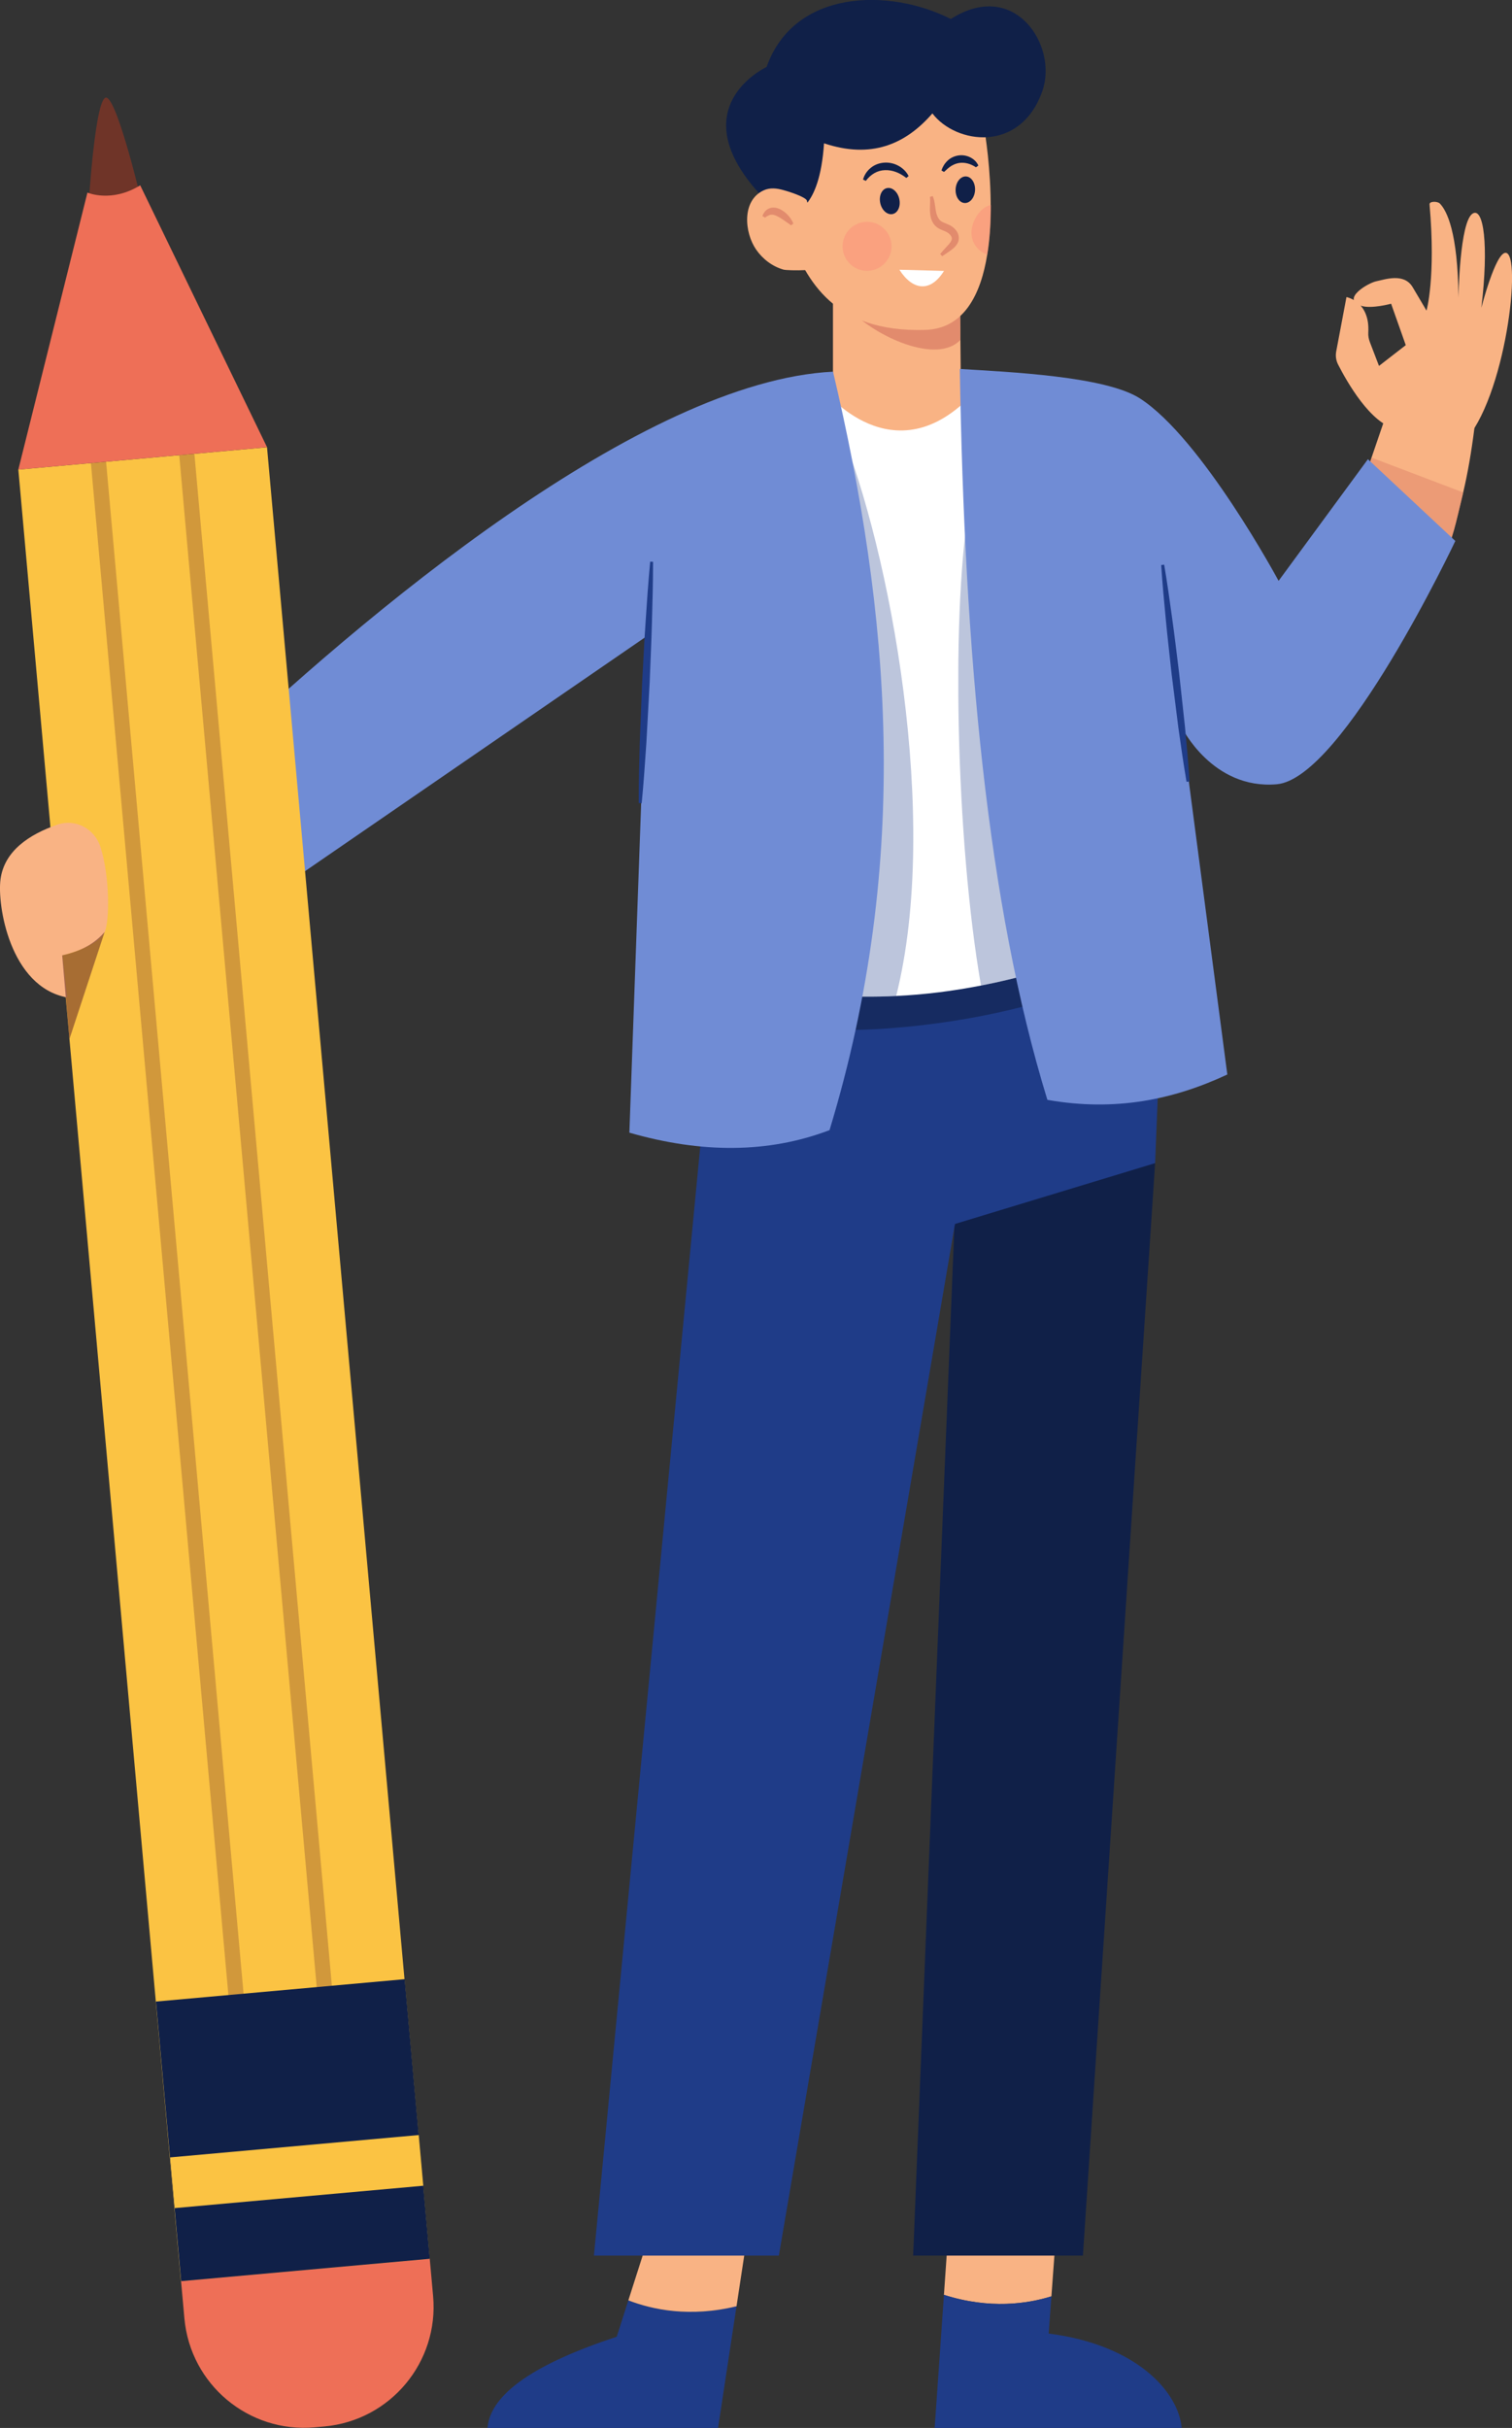 <?xml version="1.0" encoding="UTF-8"?><svg id="_圖層_2" xmlns="http://www.w3.org/2000/svg" xmlns:xlink="http://www.w3.org/1999/xlink" viewBox="0 0 233.27 374.44"><rect x="0" y="0" width="233.27" height="374.44" fill="#333333" stroke="none"/><defs><style>.cls-1{opacity:.3;}.cls-2{stroke:#6f3428;stroke-miterlimit:10;stroke-width:2.35px;}.cls-2,.cls-3{fill:none;}.cls-4{clip-path:url(#clippath-2);}.cls-5{fill:#fbc343;}.cls-5,.cls-6,.cls-7,.cls-3,.cls-8,.cls-9,.cls-10,.cls-11,.cls-12,.cls-13,.cls-14{stroke-width:0px;}.cls-6{fill:#708cd5;}.cls-15{opacity:.6;}.cls-16{clip-path:url(#clippath-6);}.cls-7{fill:#1f3c88;}.cls-17{clip-path:url(#clippath-7);}.cls-18{clip-path:url(#clippath-1);}.cls-19{clip-path:url(#clippath-4);}.cls-8{fill:#fff;}.cls-9{fill:#ee6f57;}.cls-20{clip-path:url(#clippath);}.cls-21{opacity:.4;}.cls-10{fill:#f9b384;}.cls-11{fill:#e28b6d;}.cls-12{fill:#fc8879;}.cls-22{clip-path:url(#clippath-3);}.cls-23{clip-path:url(#clippath-8);}.cls-13{fill:#6f3428;}.cls-24{clip-path:url(#clippath-5);}.cls-14{fill:#102048;}</style><clipPath id="clippath"><rect class="cls-3" y="0" width="233.27" height="374.44"/></clipPath><clipPath id="clippath-1"><rect class="cls-3" x="108.3" y="137.35" width="65.54" height="21.5"/></clipPath><clipPath id="clippath-2"><rect class="cls-3" x="117.69" y="65.97" width="23.21" height="87.74"/></clipPath><clipPath id="clippath-3"><rect class="cls-3" x="147.85" y="76.67" width="23.05" height="75.32"/></clipPath><clipPath id="clippath-4"><rect class="cls-3" x="209.32" y="70.57" width="16.43" height="17.11"/></clipPath><clipPath id="clippath-5"><rect class="cls-3" x="13.43" y="63.2" width="38.17" height="248.66"/></clipPath><clipPath id="clippath-6"><rect class="cls-3" x="149.86" y="31.62" width="3.03" height="7.64"/></clipPath><clipPath id="clippath-7"><rect class="cls-3" x="129.98" y="34.21" width="7.56" height="7.56"/></clipPath><clipPath id="clippath-8"><rect class="cls-3" x="9.59" y="143.71" width="6.57" height="16.54"/></clipPath></defs><g id="_圖層_1-2"><g class="cls-20"><path class="cls-10" d="m215.42,66.15c-3.97-.75-7.68-7.39-8.98-9.93-.32-.63-.42-1.33-.29-2.02l1.58-8.38s3.65.62,3.37,5.48c-.03.5.07,1.01.25,1.48l1.4,3.65,4.13-3.2-2.26-6.39s-3.03.83-4.59.33c-3.21-1.02,1-3.53,2.33-3.8,1.33-.27,4.26-1.33,5.59.93,1.33,2.26,2.13,3.6,2.13,3.6,0,0,1.46-5.06.47-16.38-.04-.51,1.23-.5,1.59-.13,1.07,1.09,2.78,4.41,2.87,14.52,0,0,.18-11.77,2.2-12.98,1.66-1,2.51,4.76,1.33,14.54,0,0,2.17-8.46,3.73-8.48,2.62-.03.03,22.6-6.56,29.34l-10.28-2.17Z"/><path class="cls-10" d="m227.87,62.68c-.12,1.13-.25,2.22-.39,3.27h0c-.47,3.76-1.06,7.12-1.74,9.99-.04.14-.06.27-.09.4-2.01,8.22-2.37,12.24-9.22,11.16l-7.05-8.02-.07-.08-.52-.59,1.43-4.22.19-.55,1.06-3.07.13-.4,1.81-5.29.73-2.15,13.73-.46Z"/><path class="cls-7" d="m96.94,354.76l-1.79,5.61c-12.3,4.04-19.48,8.67-19.94,14.07h35.57l2.85-18.77c-7.2,1.76-12.98.53-16.69-.91"/><path class="cls-10" d="m101.4,340.82l-4.46,13.94c3.72,1.44,9.49,2.66,16.69.91l1.84-12.11-14.07-2.74Z"/><path class="cls-10" d="m162.21,354.14l1.04-14.2-16.71.88-.91,13.09c7.08,2.26,12.92,1.37,16.58.23"/><path class="cls-7" d="m182.31,374.44c-.46-5.4-6.74-12.8-20.52-14.56l.42-5.74c-3.66,1.14-9.51,2.03-16.58-.23l-1.43,20.53h38.11Z"/><polygon class="cls-10" points="148.67 69.79 128.51 69.93 128.51 39.44 148.06 39.44 148.07 41.31 148.16 50.97 148.3 66.48 148.67 69.79"/><path class="cls-11" d="m148.16,52.43c-3.62,3.81-13.08-.49-17.06-4.69l16.97-4.97.09,9.66Z"/><path class="cls-10" d="m152.84,32.4c-.01,2.25-.15,4.61-.53,6.86-.99,6.14-3.59,11.46-9.59,11.62-14.19.41-18.24-7.7-20.91-14.34-2.67-6.65,1.67-22.63,1.67-22.63l18.36-1.82,10.09,8.27s.97,5.62.91,12.04"/><path class="cls-14" d="m122.39,32.74s4.05-.19,4.74-10.64c7.24,2.42,12.53.21,16.72-4.61,3.58,4.72,13.59,6.2,16.97-3.47,2.44-6.99-4.3-17.39-14.12-11.09-9.63-4.86-24.22-4.53-28.43,7.4,0,0-14.6,6.73.86,21.56.31.3,3.26.84,3.26.84"/><polygon class="cls-14" points="178.21 179.37 167.07 347.86 140.88 347.86 147.43 184.36 151.43 182.51 178.21 179.37"/><polygon class="cls-7" points="110 156.32 91.63 347.86 120.16 347.86 147.33 188.76 178.21 179.38 179.58 145.37 110.78 143.81 110 156.32"/><g class="cls-15"><g class="cls-18"><path class="cls-14" d="m114.09,156.74c15.59,5.6,52.15-.8,59.75-8.59l-5.4-10.79-60.15,7.99,5.79,11.39Z"/></g></g><path class="cls-8" d="m172.44,145.54c-.5.21-1.02.43-1.55.63-5.83,2.37-12.47,4.44-19.54,5.82-4.22.83-8.62,1.4-13.1,1.61-6.75.34-13.7-.11-20.57-1.67l8.74-81.45,1.07-9.93s11.43,14.07,24.04-1.47l20.91,86.46Z"/><g class="cls-1"><g class="cls-4"><path class="cls-7" d="m138.26,153.6c-6.75.34-13.7-.11-20.57-1.67l8.74-81.45,3.12-4.51c7.7,18.74,15.6,60.23,8.71,87.63"/></g></g><path class="cls-6" d="m128.52,57.32c8.69,36.88,12.26,74.83-.54,116.97-9.49,3.61-19.82,3.57-30.88.39l2.74-76.61-64.4,44.27-3.91-24.14c24.76-23.67,67.56-59.43,96.99-60.88"/><g class="cls-1"><g class="cls-22"><path class="cls-7" d="m170.89,146.18c-5.83,2.37-12.47,4.44-19.54,5.82-3.88-22.26-4.74-58.82-1.58-75.32l21.12,69.5Z"/></g></g><g class="cls-15"><g class="cls-19"><path class="cls-11" d="m225.75,75.95c-.04.14-.06.27-.09.4-2.01,8.22-2.37,12.24-9.22,11.16l-7.05-8.02-.07-.08.91-4.81.19-.55,1.06-3.07.13-.4,14.14,5.37Z"/></g></g><path class="cls-6" d="m224.53,83.42s-17.3,36.65-27.56,37.53c-9.95.85-14.66-8.8-14.66-8.8l7.04,53.56c-8.27,3.87-17.29,5.76-27.76,3.91-9.3-30.2-12.81-69.24-13.51-112.72,7.53.47,22.44,1.11,27.78,4.54,9.58,6.16,21.4,28.14,21.4,28.14l13.78-18.76,13.49,12.61Z"/><path class="cls-13" d="m13.66,31.78s1.05-17.53,2.83-16.7c1.78.83,5.36,16.07,5.36,16.07l-3.83,6.17-4.37-5.54Z"/><path class="cls-9" d="m66.3,348.34l.52,5.77c.91,10.18-6.6,19.18-16.79,20.1l-1.48.13c-10.18.91-19.18-6.6-20.1-16.79l-.52-5.77,38.37-3.45Z"/><rect class="cls-5" x="15.31" y="70.13" width="38.52" height="280.5" transform="translate(-18.69 3.94) rotate(-5.13)"/><g class="cls-1"><g class="cls-24"><rect class="cls-2" x="25.67" y="64.59" width="13.68" height="245.87" transform="translate(-16.65 3.66) rotate(-5.13)"/></g></g><polygon class="cls-14" points="66.3 348.35 27.94 351.8 26.93 340.54 26.23 332.72 24.06 308.68 62.43 305.23 64.59 329.27 65.29 337.09 66.3 348.35"/><rect class="cls-5" x="26.5" y="330.98" width="38.51" height="7.85" transform="translate(-29.8 5.44) rotate(-5.14)"/><path class="cls-9" d="m2.83,72.41L13.49,29.7s3.68,1.63,8.14-1.12l19.57,40.39-38.37,3.45Z"/><path class="cls-10" d="m124.51,30.98c-.17-.63-3.03-1.5-3.67-1.67-.97-.27-2.04-.4-2.99.03-3.46,1.56-3,6.52-1.21,9.13,1.02,1.48,2.5,2.61,4.23,3.11.63.18,6.59.25,6.32-.71,0,0-2.69-9.87-2.7-9.89"/><path class="cls-10" d="m15.5,130.62c-.9-2.82-3.86-4.41-6.66-3.44-4.36,1.51-8.17,4.06-8.76,8.41-.54,3.96,1.44,16.61,10.29,18.24l-.72-6.5s5.42-1.26,6.5-3.61c.76-1.64.81-8.51-.65-13.1"/><path class="cls-7" d="m179.61,87.1c.47,2.77.86,5.55,1.24,8.32.39,2.78.71,5.56,1.06,8.35l.91,8.36c.27,2.79.52,5.58.7,8.39l-.46.05c-.48-2.77-.87-5.54-1.26-8.32l-1.05-8.35c-.29-2.79-.63-5.57-.89-8.37-.27-2.79-.53-5.58-.71-8.39l.46-.05Z"/><path class="cls-7" d="m100.75,86.65c0,3.11-.08,6.22-.17,9.32-.08,3.11-.24,6.21-.35,9.31l-.51,9.3c-.21,3.1-.42,6.2-.72,9.29l-.46-.02c0-3.11.07-6.22.16-9.32l.37-9.31c.18-3.1.31-6.2.53-9.3.2-3.1.42-6.2.71-9.3l.46.02Z"/><path class="cls-14" d="m138.74,30.68c.25,1.11-.21,2.15-1.02,2.33-.81.18-1.67-.57-1.91-1.67-.25-1.11.21-2.15,1.02-2.33.81-.18,1.67.57,1.91,1.67"/><path class="cls-14" d="m150.43,29.32c-.05,1.13-.76,2.02-1.59,1.99s-1.46-.98-1.41-2.11c.05-1.13.76-2.02,1.59-1.99.83.03,1.46.98,1.41,2.11"/><path class="cls-11" d="m143.91,30.25c.4.97.34,2.01.6,2.81.13.4.32.75.57.97.24.21.62.35,1.1.54.5.19,1.03.54,1.39,1.05.38.5.49,1.36.14,1.92-.31.56-.76.87-1.15,1.16-.4.27-.79.56-1.21.81l-.3-.35c.31-.38.65-.72.97-1.09.33-.34.64-.68.76-.99.25-.54-.28-1.14-1.05-1.44-.4-.18-.97-.34-1.43-.81-.44-.45-.66-1.02-.75-1.55-.19-1.09.03-2.02-.08-2.92l.44-.12Z"/><path class="cls-14" d="m133.15,27.71c.17-.7.6-1.35,1.2-1.83.59-.49,1.36-.76,2.13-.8,1.54-.09,3.06.78,3.7,2.08l-.36.28c-1.02-.8-2.14-1.24-3.28-1.2-1.15.03-2.19.62-2.96,1.65l-.42-.19Z"/><path class="cls-14" d="m145.25,26.28c.17-.54.48-1.06.92-1.48.43-.43,1.04-.72,1.66-.82,1.26-.21,2.61.43,3.11,1.55l-.37.27c-.82-.55-1.72-.79-2.57-.67-.42.06-.83.22-1.22.45-.39.24-.75.58-1.14.94l-.39-.23Z"/><path class="cls-8" d="m138.76,41.6c2.05,3.2,4.78,3.55,6.88.18l-6.88-.18Z"/><g class="cls-21"><g class="cls-16"><path class="cls-12" d="m152.9,31.62c-.01,2.25-.21,5.39-.58,7.64-1.42-.46-2.45-1.78-2.45-3.37,0-1.77,1.36-4.01,3.03-4.28"/></g></g><g class="cls-21"><g class="cls-17"><path class="cls-12" d="m137.55,37.99c0,2.09-1.69,3.78-3.78,3.78s-3.78-1.69-3.78-3.78,1.69-3.78,3.78-3.78,3.78,1.69,3.78,3.78"/></g></g><path class="cls-11" d="m122.03,34.74c-.75-.51-1.43-1.06-2.11-1.39-.34-.17-.65-.27-.93-.24-.28.02-.61.19-.98.45l-.38-.25c.16-.47.5-.99,1.11-1.2.61-.21,1.24-.04,1.7.2.93.51,1.57,1.26,1.96,2.16l-.36.28Z"/><g class="cls-15"><g class="cls-23"><path class="cls-13" d="m16.15,143.71l-5.44,16.54-1.12-12.92c3.38-.74,5.23-2.09,6.57-3.61"/></g></g></g></g></svg>